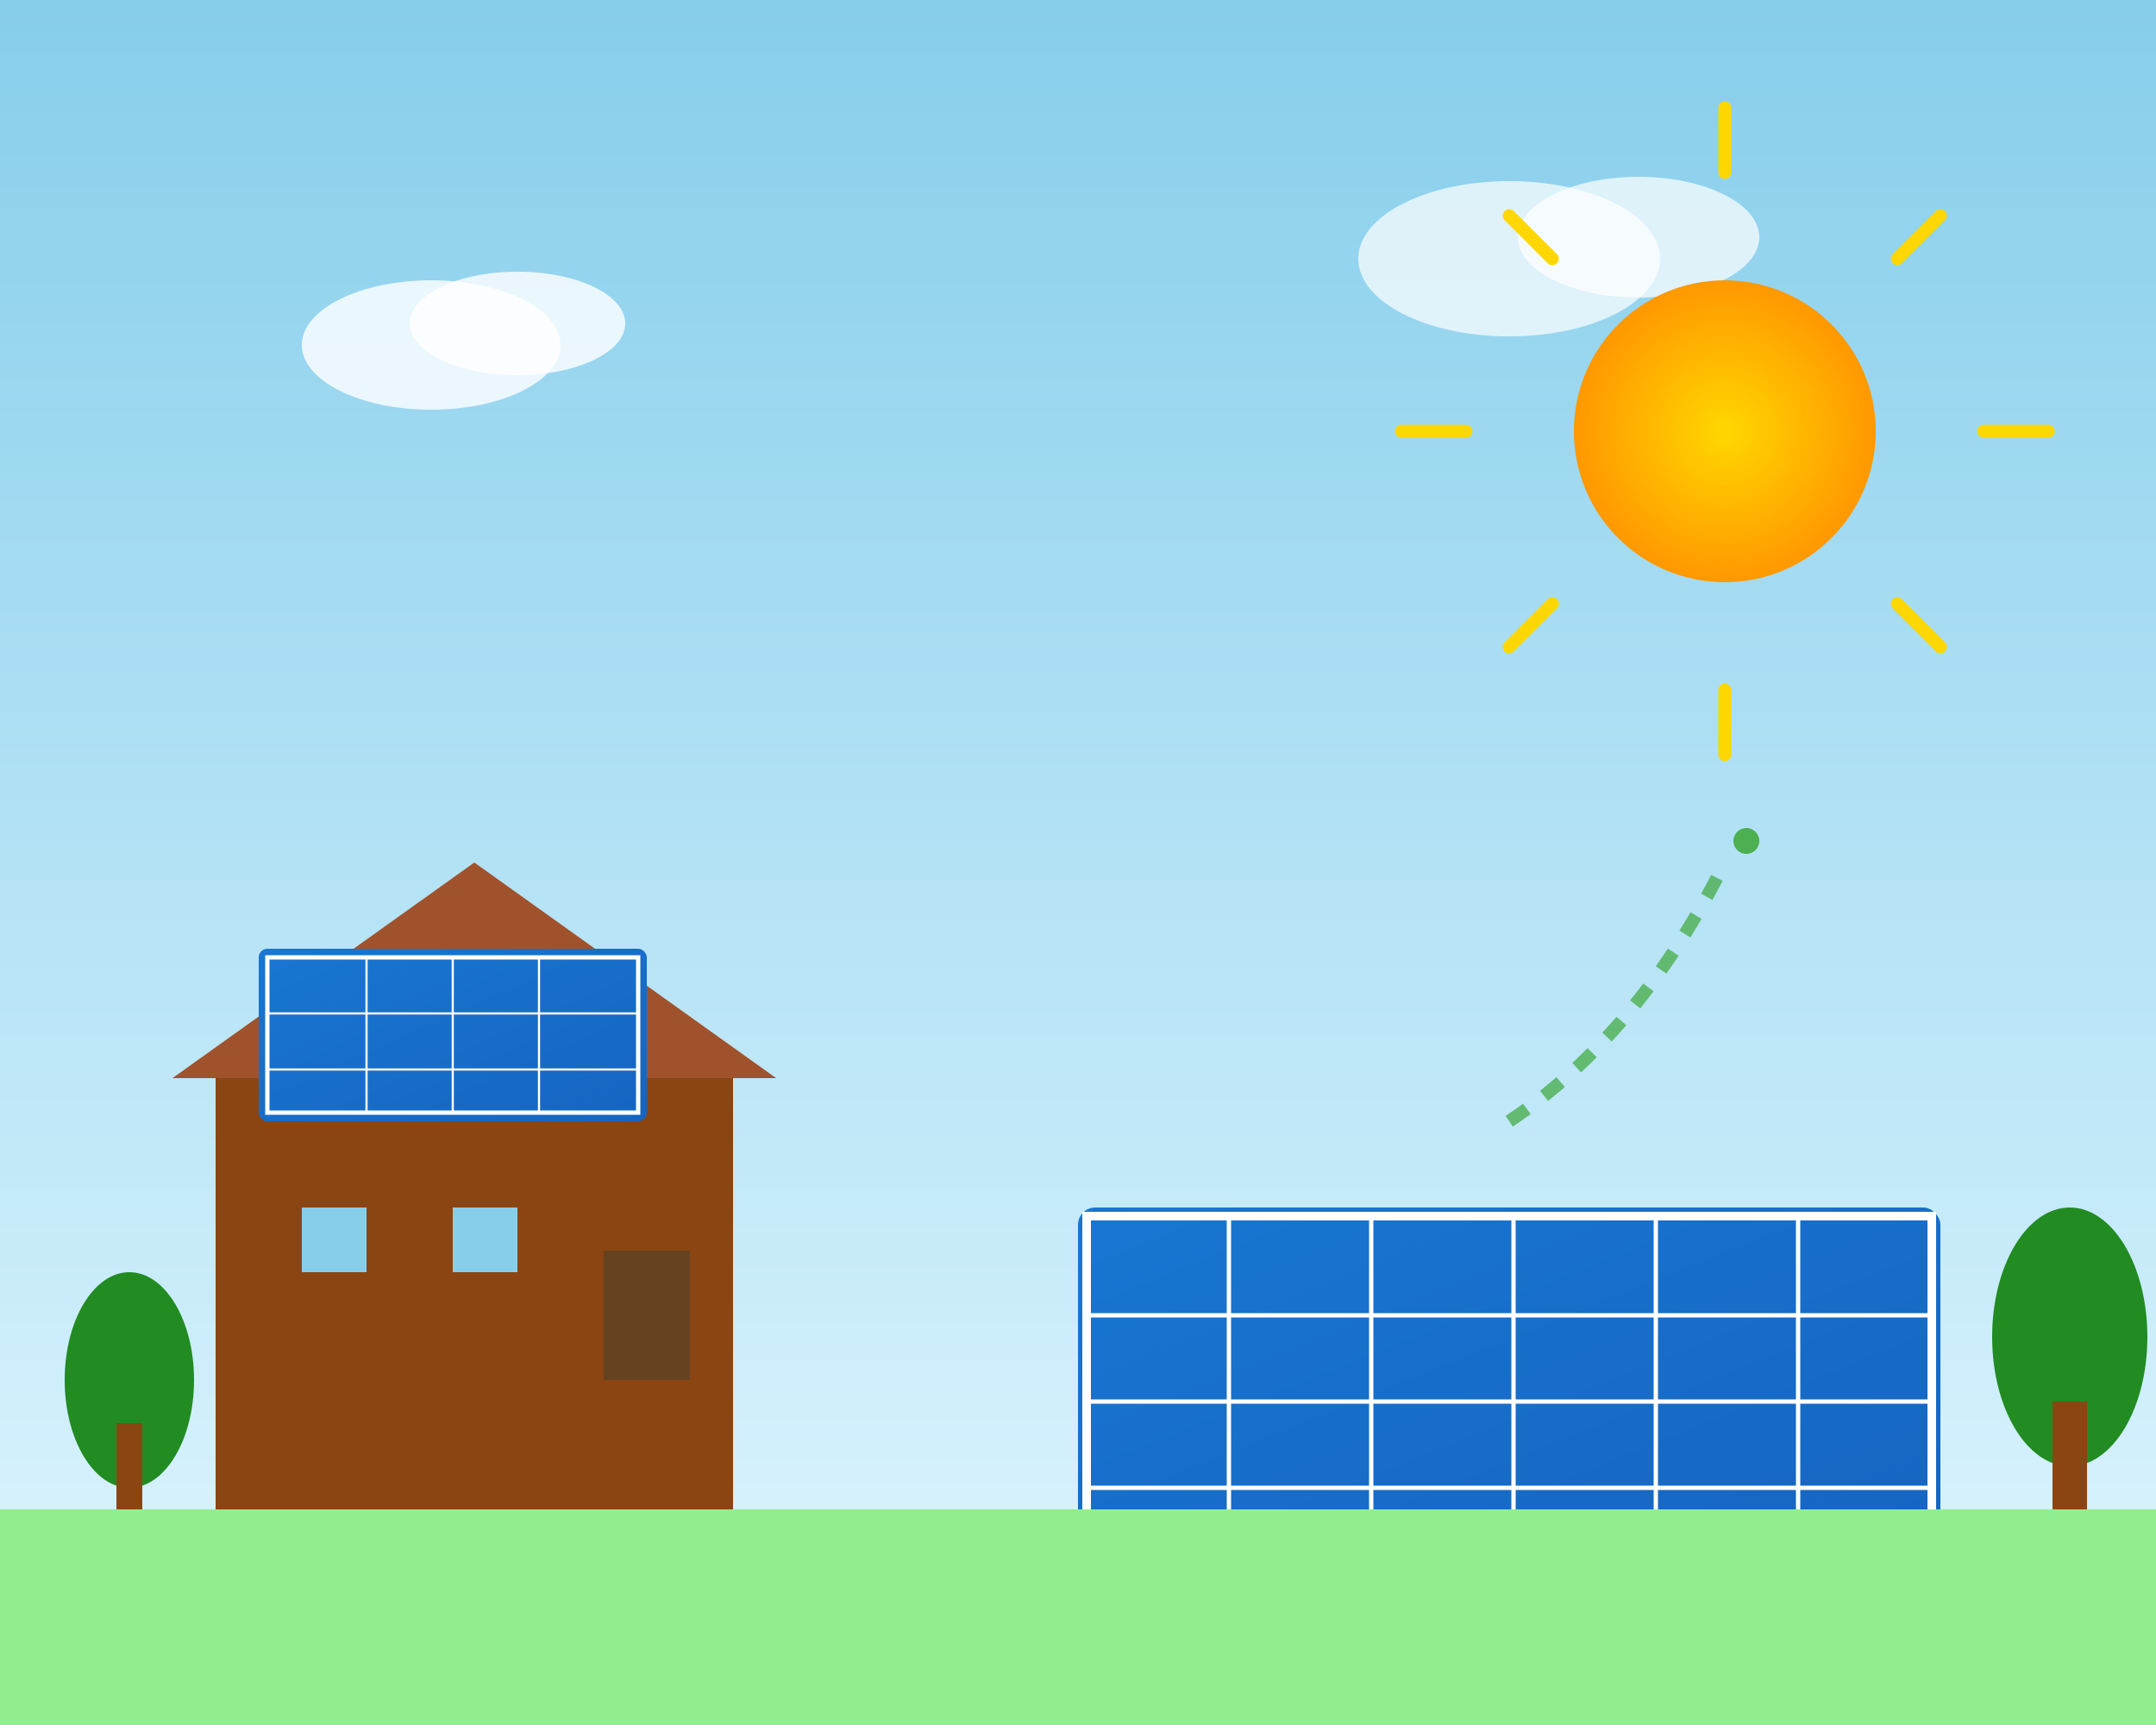 <svg xmlns="http://www.w3.org/2000/svg" viewBox="0 0 500 400" fill="none">
  <rect x="0" y="0" width="500" height="400" fill="#333333" stroke="none"/>
  <!-- Background gradient -->
  <defs>
    <linearGradient id="skyGradient" x1="0%" y1="0%" x2="0%" y2="100%">
      <stop offset="0%" style="stop-color:#87CEEB;stop-opacity:1" />
      <stop offset="100%" style="stop-color:#E0F6FF;stop-opacity:1" />
    </linearGradient>
    <linearGradient id="panelGradient" x1="0%" y1="0%" x2="100%" y2="100%">
      <stop offset="0%" style="stop-color:#1976D2;stop-opacity:1" />
      <stop offset="100%" style="stop-color:#1565C0;stop-opacity:1" />
    </linearGradient>
    <radialGradient id="sunGradient" cx="50%" cy="50%">
      <stop offset="0%" style="stop-color:#FFD700;stop-opacity:1" />
      <stop offset="100%" style="stop-color:#FF9800;stop-opacity:1" />
    </radialGradient>
  </defs>
  
  <!-- Sky background -->
  <rect width="500" height="400" fill="url(#skyGradient)"/>
  
  <!-- Clouds -->
  <ellipse cx="100" cy="80" rx="30" ry="15" fill="#FFF" opacity="0.8"/>
  <ellipse cx="120" cy="75" rx="25" ry="12" fill="#FFF" opacity="0.8"/>
  <ellipse cx="350" cy="60" rx="35" ry="18" fill="#FFF" opacity="0.7"/>
  <ellipse cx="380" cy="55" rx="28" ry="14" fill="#FFF" opacity="0.7"/>
  
  <!-- Sun -->
  <circle cx="400" cy="100" r="35" fill="url(#sunGradient)"/>
  <path d="M400 40 L400 25 M440 60 L450 50 M460 100 L475 100 M440 140 L450 150 M400 160 L400 175 M360 140 L350 150 M340 100 L325 100 M360 60 L350 50" stroke="#FFD700" stroke-width="3" stroke-linecap="round"/>
  
  <!-- House -->
  <rect x="50" y="250" width="120" height="100" fill="#8B4513"/>
  <polygon points="40,250 110,200 180,250" fill="#A0522D"/>
  <rect x="140" y="290" width="20" height="30" fill="#654321"/>
  <rect x="70" y="280" width="15" height="15" fill="#87CEEB"/>
  <rect x="105" y="280" width="15" height="15" fill="#87CEEB"/>
  
  <!-- Solar panels on roof -->
  <rect x="60" y="220" width="90" height="40" fill="url(#panelGradient)" rx="2"/>
  <rect x="62" y="222" width="86" height="36" fill="none" stroke="#FFF" stroke-width="1"/>
  
  <!-- Panel grid lines -->
  <line x1="62" y1="235" x2="148" y2="235" stroke="#FFF" stroke-width="0.5"/>
  <line x1="62" y1="248" x2="148" y2="248" stroke="#FFF" stroke-width="0.5"/>
  <line x1="85" y1="222" x2="85" y2="258" stroke="#FFF" stroke-width="0.5"/>
  <line x1="105" y1="222" x2="105" y2="258" stroke="#FFF" stroke-width="0.5"/>
  <line x1="125" y1="222" x2="125" y2="258" stroke="#FFF" stroke-width="0.5"/>
  
  <!-- Ground solar installation -->
  <rect x="250" y="280" width="200" height="80" fill="url(#panelGradient)" rx="4"/>
  <rect x="252" y="282" width="196" height="76" fill="none" stroke="#FFF" stroke-width="2"/>
  
  <!-- Ground panel grid -->
  <line x1="252" y1="305" x2="448" y2="305" stroke="#FFF" stroke-width="1"/>
  <line x1="252" y1="325" x2="448" y2="325" stroke="#FFF" stroke-width="1"/>
  <line x1="252" y1="345" x2="448" y2="345" stroke="#FFF" stroke-width="1"/>
  <line x1="285" y1="282" x2="285" y2="358" stroke="#FFF" stroke-width="1"/>
  <line x1="318" y1="282" x2="318" y2="358" stroke="#FFF" stroke-width="1"/>
  <line x1="351" y1="282" x2="351" y2="358" stroke="#FFF" stroke-width="1"/>
  <line x1="384" y1="282" x2="384" y2="358" stroke="#FFF" stroke-width="1"/>
  <line x1="417" y1="282" x2="417" y2="358" stroke="#FFF" stroke-width="1"/>
  
  <!-- Support structure -->
  <rect x="240" y="360" width="220" height="8" fill="#666"/>
  <rect x="248" y="360" width="4" height="20" fill="#666"/>
  <rect x="298" y="360" width="4" height="20" fill="#666"/>
  <rect x="348" y="360" width="4" height="20" fill="#666"/>
  <rect x="398" y="360" width="4" height="20" fill="#666"/>
  <rect x="448" y="360" width="4" height="20" fill="#666"/>
  
  <!-- Energy flow lines -->
  <path d="M350 260 Q380 240 400 200" stroke="#4CAF50" stroke-width="3" fill="none" stroke-dasharray="5,5" opacity="0.8">
    <animate attributeName="stroke-dashoffset" values="0;-10" dur="2s" repeatCount="indefinite"/>
  </path>
  <circle cx="405" cy="195" r="3" fill="#4CAF50">
    <animate attributeName="opacity" values="0.5;1;0.5" dur="1s" repeatCount="indefinite"/>
  </circle>
  
  <!-- Trees -->
  <ellipse cx="30" cy="320" rx="15" ry="25" fill="#228B22"/>
  <rect x="27" y="330" width="6" height="20" fill="#8B4513"/>
  
  <ellipse cx="480" cy="310" rx="18" ry="30" fill="#228B22"/>
  <rect x="476" y="325" width="8" height="25" fill="#8B4513"/>
  
  <!-- Ground -->
  <rect x="0" y="350" width="500" height="50" fill="#90EE90"/>
</svg>
